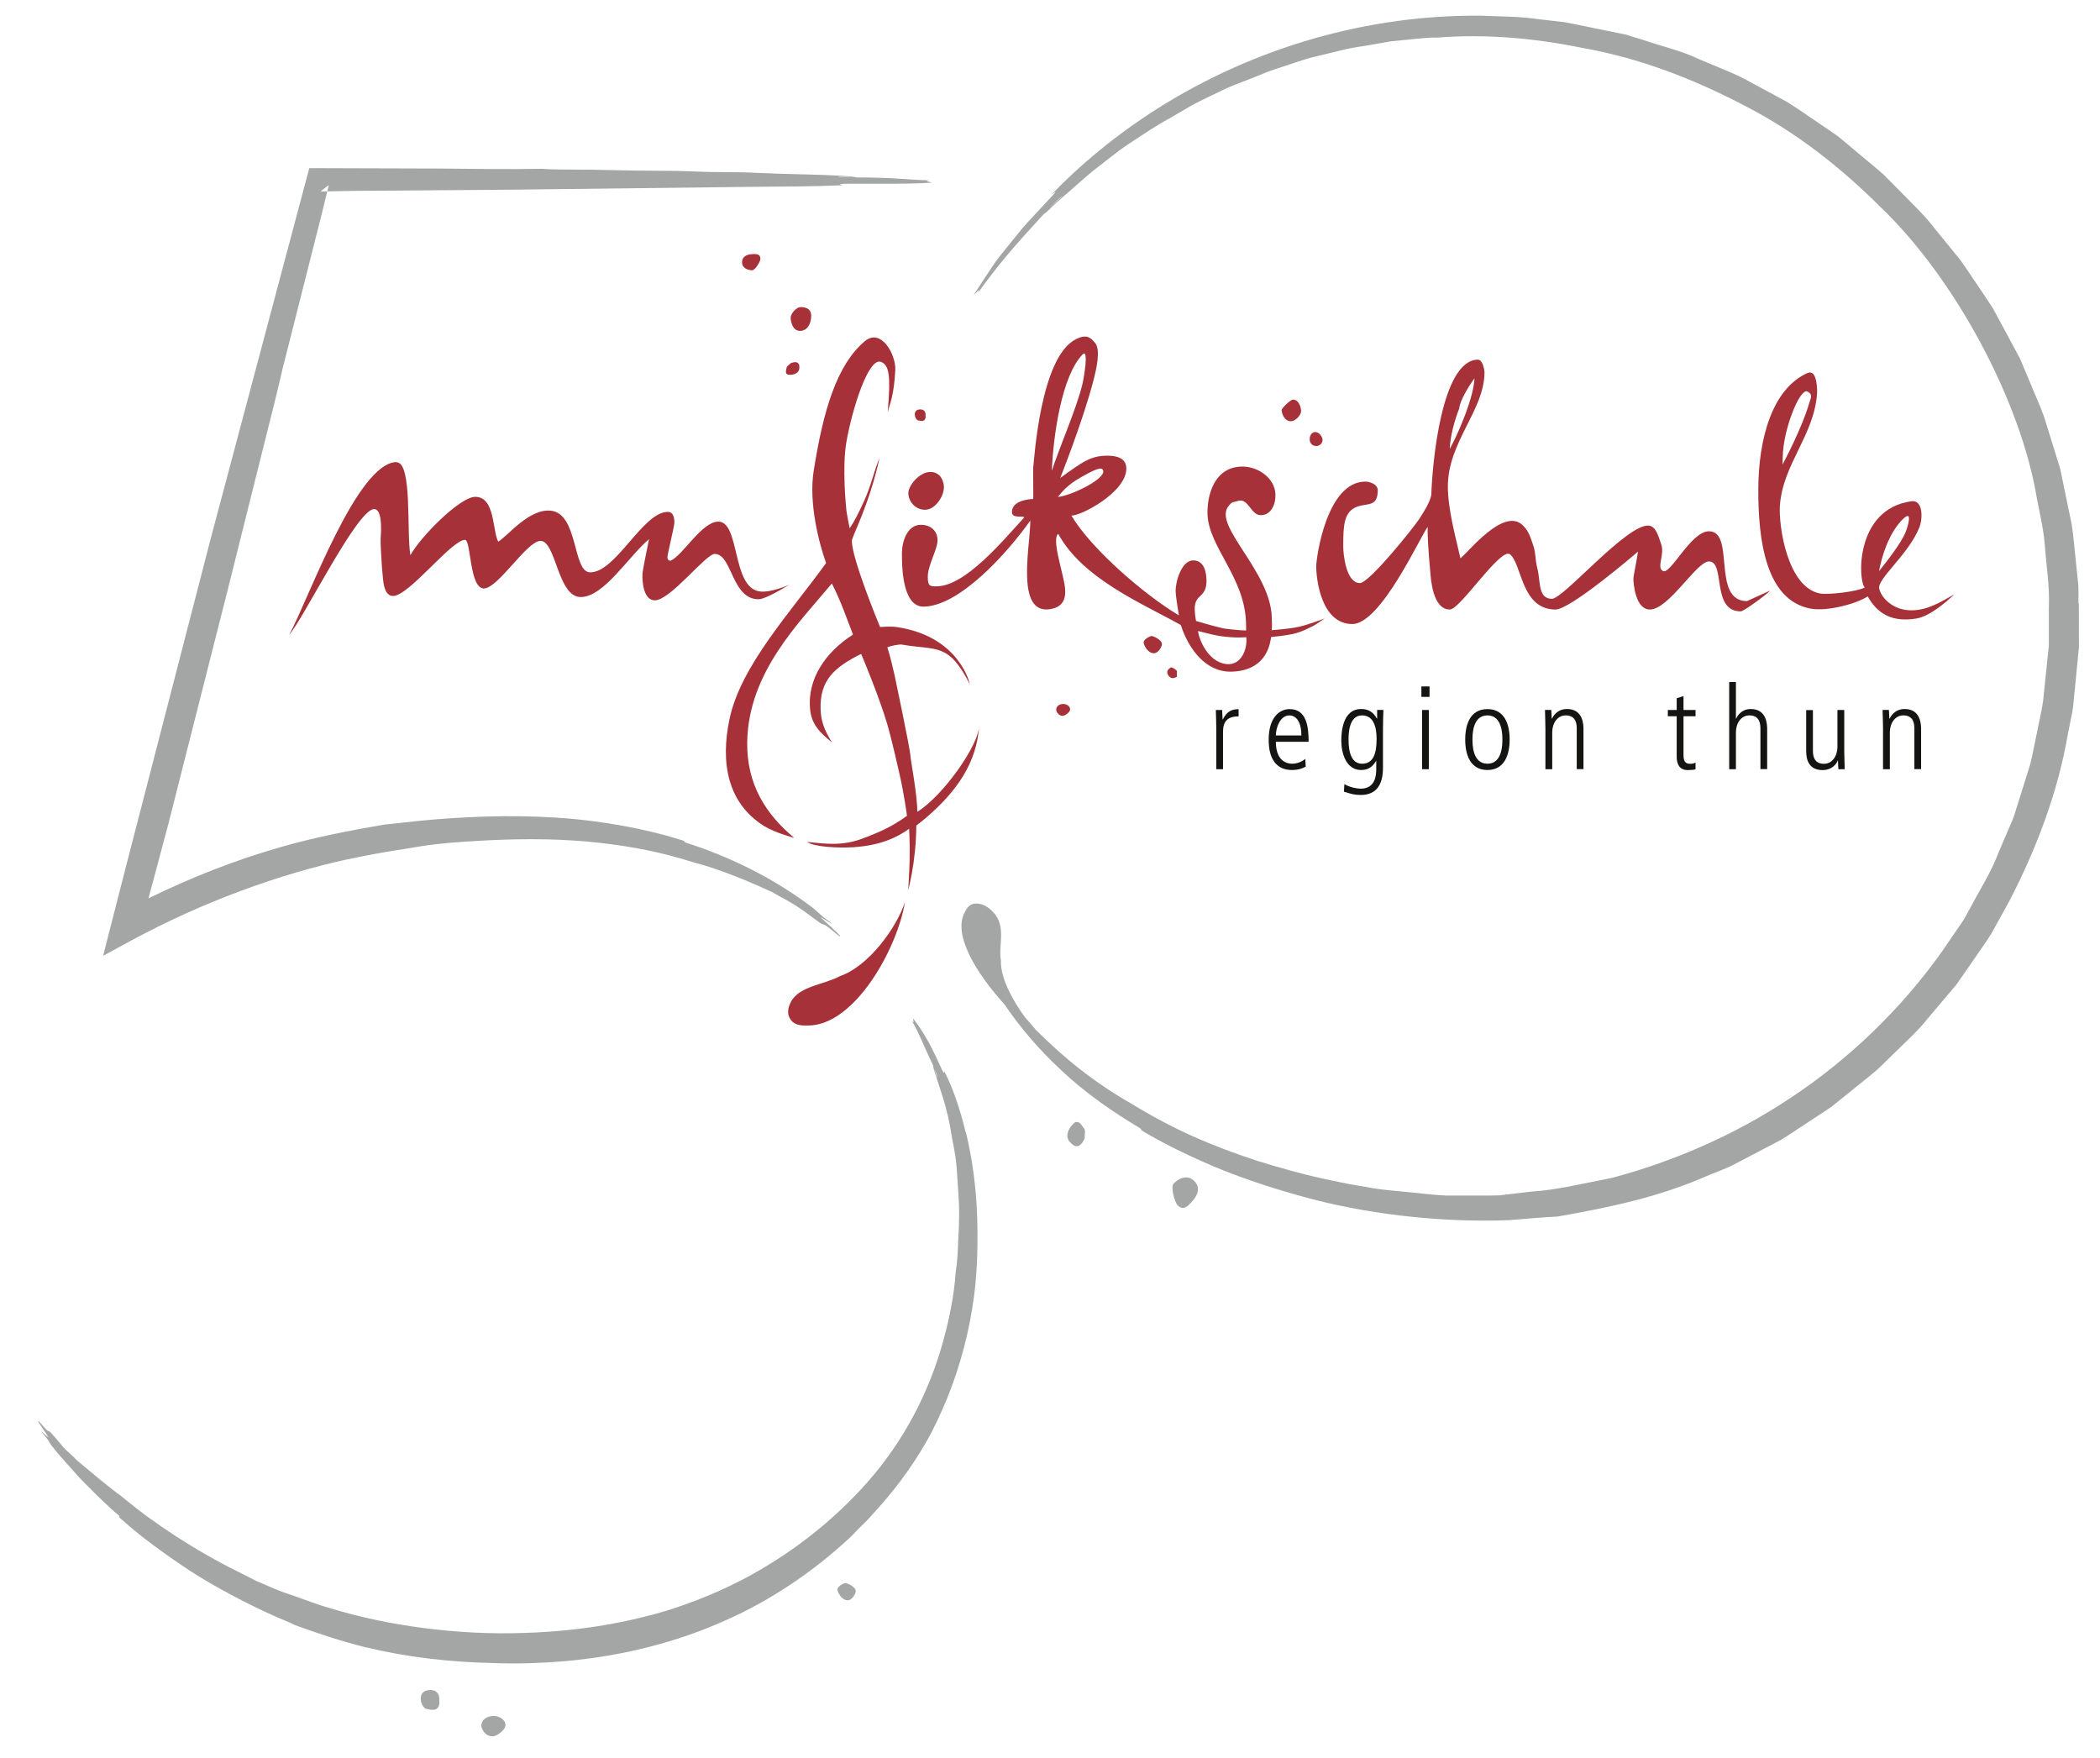 <?xml version="1.0" encoding="UTF-8"?><svg id="_50Jahre" xmlns="http://www.w3.org/2000/svg" viewBox="0 0 237.23 198.59"><defs><style>.cls-1{fill:#a4a5a5;}.cls-1,.cls-2,.cls-3{fill-rule:evenodd;}.cls-4,.cls-3{fill:#a73139;}.cls-2,.cls-5{fill:#141412;}</style></defs><g><path class="cls-4" d="M85.05,28.7c.41,0,.85-.02,.85,.55,0,.3-.61,1.28-.91,1.28-.49,0-1.16-.21-1.16-.91s.64-.91,1.22-.91h0Z"/><path class="cls-4" d="M89.36,41.01s.56-.21,.78,0c.16,.15,.16,.24,.16,.54,0,.66-.72,.79-.98,.79-.3,0-.36,.01-.48-.14-.13-.17,0-.54,0-.54,0-.3,.25-.39,.52-.65h0Z"/><path class="cls-4" d="M90.42,34.69c.9,0,1.22,.41,1.22,.98,0,.9-.43,1.71-1.28,1.71-.9,0-1.04-1.22-1.04-1.46,0-.56,.69-1.22,1.1-1.22h0Z"/><path class="cls-4" d="M146.07,45.15c.7,0,.91,.96,.91,1.28,0,.5-.66,1.16-1.16,1.16-.76,0-1.04-.94-1.04-1.28,0-.15,.96-1.16,1.28-1.16h0Z"/><path class="cls-4" d="M103.95,46.25c.62,0,.61,.53,.61,.61,0,.3,.03,.43-.14,.6-.22,.22-.8,0-.8,0-.14-.13-.28-.35-.28-.66,0-.32,.21-.55,.61-.55h0Z"/><path class="cls-4" d="M148.56,48.81c.61,0,.85,.76,.85,.85,0,.56-.5,.73-.67,.73-.64,0-.79-.46-.79-.79s.21-.79,.61-.79h0Z"/><path class="cls-4" d="M44.8,52.23c1.8,0,1.11,7.97,1.56,10.49,1.18-2.12,5.61-6.59,7.33-6.59,2.25,0,1.92,3.79,2.59,5.06,1.05-.59,3.45-3.73,5.92-3.5,3.16,.3,2.46,6.97,4.47,6.97,2.93,0,5.94-6.83,8.77-6.83,.78,0,.76,1.05,.73,1.37-.02,.3-.75,3.38-.77,3.69-.02,.3,.1,.42,.33,.47,1.42-.6,3.54-4.43,5.41-4.43,2.47,0,1.51,7.4,4.64,7.88,1.3,.2,3.4-.76,3.4-.76-1.5,.9-2.9,1.65-3.49,1.65-3.06,0-2.97-5.12-4.95-5.12-1.02,0-5.01,5.24-6.76,5.24-1.46,0-1.43-2.64-1.4-3.05,.02-.3,.49-2.7,.74-3.86-2.34,1.97-5.1,6.54-7.72,6.54s-2.77-6.34-4.55-6.34c-1.51,0-4.73,5.28-6.35,5.37-1.69,.09-1.47-5.49-2.17-5.49-1.52,0-6.33,6.34-8.13,6.34-.94,0-1.08-1.41-1.13-1.89-.19-1.73-.3-4.33-.27-4.64,.08-.98,.18-3.4-.8-3.28-1.96,.24-7.87,12.29-9.52,14.18,2.15-3.95,7.67-19.5,12.14-19.5h0Z"/><path class="cls-4" d="M105.11,53.32c1.19,0,1.52,1.14,1.52,1.71,0,1.07-.99,2.56-2.13,2.56s-1.89-.99-1.89-1.89c0-.81,1.22-2.38,2.5-2.38h0Z"/><path class="cls-4" d="M130.1,71.85c.17,0,1.16,.43,1.16,.91,0,.32-.41,1.04-.91,1.04-.73,0-1.16-.98-1.16-1.22,0-.37,.75-.73,.91-.73h0Z"/><path class="cls-4" d="M132.27,75.39c.15,0,.43,.14,.68,.4v.68c-.17,.02-.17,.14-.48,.14s-.61-.37-.61-.67,.26-.41,.4-.54h0Z"/><path class="cls-4" d="M120.1,79.53c.34,0,.79,.21,.79,.61,0,.3-.55,.73-.85,.73-.56,0-.73-.62-.73-.67,0-.49,.47-.67,.79-.67h0Z"/><path class="cls-4" d="M102.24,101.86c-.81,5.13-5.61,14-10.97,14-.72,0-1.48,0-1.94-.65-.45-.63-.35-1.29,0-1.99,.93-1.84,3.83-1.98,5.55-2.94,3.25-1.11,6.43-5.49,7.37-8.43h0Z"/><path class="cls-3" d="M166.97,40.64c.56,0,.73,1.25,.73,1.4,0,4.31-4.14,7.88-4.14,12.92,0,2.53,.85,5.62,1.42,8.11,.8-.56,4.93-5.92,7.09-3.68,.65,.67,.79,1.24,1.1,2.12,.36,1.01,.22,1.63,.5,2.7,.38,1.44,.04,3.44,1.65,3.44,1.31,0,8.49-8.5,10.94-8.27,.85,.08,1.1,1.3,1.4,2.1,.43,1.18-.59,2.69,.23,3.04,.85,.36,3.16-4.5,5.16-4.5,3.03,0,.25,7.87,4.3,7.89l2.57-1.17c-.12,.27-2.93,2.33-3.27,2.33-3.38,0-1.68-5.64-3.6-5.64-1.4,0-4.52,5.43-6.67,5.43-1.62,0-1.86-2.9-1.86-3.48,0-.3,.37-2.02,.52-3.06-.34,.3-7.64,6.54-9.31,6.54-3.89,0-3.77-5.07-5.14-6.23-1.04-.88-5.63,6.23-6.81,6.23-1.97,0-2.14-3.58-2.2-4.19-.24-2.54-.34-4.47-.3-5.14-.85,1.12-5.3,10.97-8.51,10.97-3.52,0-4.08-5.06-4.08-6.52,0-.96,1.17-9.57,5.55-9.57,.49,0,1.4,.29,1.4,.98,0,1.92-1.17,1.43-2.32,1.85-1.5,.55-1.58,2.08-1.58,4.49,0,.73,.27,4.14,1.89,4.14,1.07,0,6.24-6.49,6.73-7.29,.5-.79,1.13-1.73,1.33-2.66,.1-3.41,1.13-15.29,5.29-15.29h0Zm-.4,2.11c-.11,2.13-1.66,5.87-2.79,7.97,.03-1.34,.53-3.25,1.07-4.58,.02-.8,1.13-2.62,1.72-3.4h0Z"/><path class="cls-3" d="M135.34,71.29c.1,.97,1.13,3.47,3.16,3.73,1.65,.21,2.43-1.56,2.29-3.03-.9,.05-1.41,.04-2.3-.05-1.25-.12-2.01-.38-3.15-.65h0Zm-.23-1.14c1.17,.36,3.12,.89,3.43,.89,0,0,1.35,.17,2.23,.19,0-.4,0-.63-.02-1.03-.2-5-4.2-8.44-4.34-12.07-.08-2.03,.69-5.42,3.95-5.42,1.8,0,3.65,1.33,3.72,3.11,.05,1.16-.48,2.38-1.67,2.38-1.13,0-1.38-2.02-2.6-1.6-.53,.18-.58,0-1.04,.59-1.76,2.22,4.71,7.28,4.9,12.52,.02,.58,.03,1.17,0,1.48,0,0,1.91-.12,3.1-.39,1.15-.26,2.88-.94,2.88-.94,0,0-.98,.69-1.28,.84-1.59,.8-2.01,.98-4.78,1.27-.44,3.41-3.07,3.91-4.62,3.91-2.69,0-4.65-2.41-5.58-5.27-4.15-2.34-11.11-5.21-13.85-10.31-.62,.52,.14,3.09,.47,4.57,.29,1.3,.99,3.54-1.34,3.94-2.76,.47-2.74-3.12-2.6-5.67,.08-1.42,.32-3.16,.32-4.33-2.66,3.77-8.08,9.72-12.08,9.72-2.5,0-2.42-5-2.42-6.07,0-1.2,.56-3.17,2.13-3.17,1.14,0,1.89,.69,1.89,1.77,0,.99-1.1,2.82-1.1,4.08,0,1.1,.24,1.1,.98,1.1,3.26,0,7.51-5.17,9.92-7.79-.12-.21-1.36,.15-1.39-.56-.04-1.14,1.36-1.47,2.39-1.52,.04-.04,0-1.51,0-3.47,.14-1.15,.83-12.53,4.81-14.57,1.19-.61,1.66-.23,2.19,.41,.64,.77,.17,2.84-.16,4.14-1.2,4.66-3.78,11.12-3.78,11.12,2.53-1.82,3.41-2.52,5.34-2.52,1.14,0,2.13,.32,2.13,1.46,0,2.68-5.18,5.38-6.21,5.3,2.23,3.78,8.34,9.03,12.15,11.28,0,0-.34-1.91-.37-2.74-.03-.96,.62-3.47,1.99-3.47s1.47,1.65,1.49,2.13c.09,2.26-1.4,1.51-1.32,3.47,0,.24,.04,.69,.14,1.23h0Zm-12.82-30.1c.73-.75,.16,2.66-.02,3.37-.68,2.8-2.59,7.1-3.45,9.78,.16-3.95,1.11-10.72,3.47-13.15h0Zm2.28,13c-.25-.38-1.45,.31-2.32,.79-1.76,.97-2.31,1.79-2.74,2.3,1.45-.11,5.69-2.14,5.06-3.08h0Z"/><path class="cls-3" d="M110.62,81.9c0,2.27-4.1,8.02-7,9.82,.05-1.63-.77-6.01-.77-6.31,0-.67-1.8-9.16-1.8-9.16-.24-1.01-.47-2.09-.81-3.11,.25-.15,1.34-.37,1.63-.32,3.94,.69,5.26-.28,7.69,4.48,0,0-1.11-5.4-8.26-6.46-.73-.11-1.88,0-1.88,0-.22-.52-3.19-7.76-3.19-9.73,0-.5,1.93-3.95,3.12-9.32-.53,1.11-.91,3.01-1.74,4.82-.56,1.23-1.11,2.33-1.62,3.07-.18-.81-.41-2.08-.41-2.38,0,0-.46-4.52,.03-7.34,.67-3.83,2.5-9.57,3.89-9.08,.98,.34,1.13,1.66,.78,5.7,.29-1.16,.7-1.85,.86-4.77,.09-1.71-1.59-4.83-3.46-3.25-3.15,2.67-4.68,7.79-5.76,14.64-.58,3.63,.59,8.14,1.4,10.41-4.02,5.58-9.64,11.59-10.91,17.63-1.02,4.85-.29,9.46,3.92,12.09,1.2,.75,3.39,1.33,3.39,1.33-3.19-2.66-5.38-6.03-5.31-10.82,.12-7.93,5.96-13.57,9.56-17.92,1.09,2.15,1.6,3.75,2.39,5.77-3.18,2.04-5.17,5.07-4.85,8.43,.17,1.77,1.17,2.7,2.47,3.75-.76-1.25-1.24-2.25-1.28-3.75-.1-3.24,1.52-4.73,4.58-6.24,.15,.34,2.02,4.8,2.92,7.84,.64,2.2,1.34,5.42,1.41,5.72,.51,2.17,.85,4.73,.85,4.73-1.73,1.23-2.92,1.77-4.98,2.55-2.36,.9-4.25,.6-6.31,.4,.86,.6,3.7,.69,5.18,.6,3.17-.2,5.06-1.15,6.35-2.09,0,0,.06,1.25,.07,2.06,.02,1.91-.13,3.94-.17,4.9,0,0,.27-1.17,.41-1.93,.27-1.49,.48-3.28,.5-5.39,.38-.3,.63-.48,1.02-.81,3.61-3.09,5.83-6.31,6.09-10.54h0Z"/><path class="cls-3" d="M203.98,44.21c.13-.05,.29,.06,.42,.17,.35,.29,.13,.67-.02,1.17-.79,2.72-2.69,6.32-3.01,6.93,0,0,0-1.24,.11-2.03,.34-2.6,1.64-5.93,2.5-6.24h0Zm.22-2.06c1.12-.5,1.08,2.04,1.07,2.28-.33,4.77-3.87,8-4.2,12.68-.16,2.28,.84,9.32,4.6,9.95,.86,.14,4.07-.2,4.99-.69-.76-.67-1.17-8.84,5.25-9.74,1.35-.19,1.3,1.95,.93,2.91-1.18,3.06-4.9,5.94-4.54,6.99,.23,1.02,1.58,2.45,3.67,2.42,1.8-.02,3.24-.92,4.79-1.8-.98,.95-2.83,2.5-4.29,2.73-2.78,.45-4.4-.58-5.48-2.5-1.25,.82-4.59,1.74-6.5,1.37-5.03-.98-5.88-7.76-5.86-13.5,.02-5.56,1.51-11.32,5.58-13.12h0Zm10.84,16.43c.96-.92,.58,.61,.25,1.48-.48,1.28-2.28,3.53-3.02,4.46,.28-1.54,1.07-4.33,2.76-5.94h0Z"/><path class="cls-5" d="M137.4,86.9h.76v-4.21c0-1.23,.55-1.76,1.76-1.76v-.81c-.73,0-1.3,.2-1.78,1.15h-.03c-.01-.28-.04-.67-.05-1.06h-.71c.01,.7,.05,1.38,.05,2.07v4.62h0Z"/><path class="cls-2" d="M147.83,83.8c0-1.63-.2-3.69-2.14-3.69-1.13,0-2.37,.92-2.37,3.44,0,.67,0,3.44,2.62,3.44,.8,0,1.25-.21,1.56-.38l-.04-.88c-.38,.34-1.01,.55-1.44,.55-.3,0-1.89,0-1.89-2.48h3.7Zm-3.7-.71c0-.87,.49-2.27,1.52-2.27,.62,0,1.36,.5,1.36,2.27h-2.89Z"/><path class="cls-2" d="M151.53,83.8c0,1.27,.54,3.19,2.22,3.19,.8,0,1.3-.34,1.69-1.01h.03v.92c0,.68-.1,2.2-1.76,2.2-.43,0-1.19-.14-1.84-.51l-.05,.85c.84,.26,1.18,.37,1.9,.37,1.78,0,2.51-1.18,2.51-3.07v-4.32c0-1.05,.03-1.64,.05-2.22h-.71v.98h-.03c-.39-.7-.92-1.08-1.76-1.08-2.18,0-2.26,2.75-2.26,3.69h0Zm.81-.25c0-.55,0-2.73,1.52-2.73,1.3,0,1.65,1.29,1.65,2.65,0,1.69-.38,2.81-1.64,2.81-1.14,0-1.53-1.18-1.53-2.73h0Z"/><path class="cls-2" d="M160.65,86.9h.76v-6.69h-.76v6.69h0Zm-.08-8.17h.92v-1.18h-.92v1.18h0Z"/><path class="cls-2" d="M168.03,86.28c-1.69,0-1.69-2.19-1.69-2.73s0-2.73,1.69-2.73,1.69,2.19,1.69,2.73,0,2.73-1.69,2.73h0Zm0,.71c1.95,0,2.51-1.76,2.51-3.44s-.55-3.44-2.51-3.44-2.51,1.76-2.51,3.44,.55,3.44,2.51,3.44h0Z"/><path class="cls-5" d="M174.59,86.9h.76v-4.16c0-1.04,.59-1.92,1.52-1.92,1.25,0,1.25,1.1,1.25,1.56v4.51h.76v-4.49c0-.45,0-2.3-1.85-2.3-1.12,0-1.55,.79-1.71,1.08h-.03c-.01-.49-.03-.68-.05-.98h-.71c.01,.7,.05,1.38,.05,2.07v4.62h0Z"/><path class="cls-5" d="M189.41,78.87v1.34h-1v.71h1v4.57c0,.75,.26,1.51,1.25,1.51,.35,0,.7-.03,.88-.09v-.76c-.14,.07-.28,.14-.63,.14-.64,0-.73-.47-.73-1.01v-4.36h1.36v-.71h-1.36v-1.57l-.76,.24h0Z"/><path class="cls-5" d="M195.34,86.9h.76v-4.16c0-1.04,.59-1.92,1.52-1.92,1.25,0,1.25,1.1,1.25,1.56v4.51h.76v-4.49c0-.45,0-2.3-1.85-2.3-1.06,0-1.52,.79-1.65,1.08h-.03v-4.13h-.76v9.84h0Z"/><path class="cls-5" d="M208.33,80.21h-.76v4.16c0,1.04-.59,1.92-1.52,1.92-1.25,0-1.25-1.1-1.25-1.56v-4.51h-.76v4.67c0,1.06,.39,2.11,1.85,2.11,1.12,0,1.63-.79,1.71-1.08h.03c.01,.49,.03,.68,.05,.98h.71c-.01-.7-.05-1.38-.05-2.07v-4.62h0Z"/><path class="cls-5" d="M212.73,86.9h.76v-4.16c0-1.04,.59-1.92,1.52-1.92,1.25,0,1.25,1.1,1.25,1.56v4.51h.76v-4.49c0-.45,0-2.3-1.85-2.3-1.11,0-1.55,.79-1.71,1.08h-.03c-.01-.49-.03-.68-.05-.98h-.71c.01,.7,.05,1.38,.05,2.07v4.62h0Z"/></g><g><path class="cls-1" d="M132.56,133.74c-.33,.35,.14,2.12,.49,2.45,.65,.61,1.12,.08,1.56-.39,.63-.67,1.11-1.61,.27-2.41-.81-.76-1.79-.22-2.32,.35Z"/><path class="cls-1" d="M121.74,126.76c-.3-.02-.35,.05-.67,.39-.27,.29-.88,1.25-.14,1.94,.34,.32,.44,.42,.78,.4,.47-.03,.82-.88,.82-.88-.01-.57,.17-.96-.19-1.27,0,0-.29-.55-.61-.58Z"/><path class="cls-1" d="M48.58,190.93c-.68,0-1.05,.39-1.05,.94s.24,.91,.48,1.13c0,0,1,.37,1.38,0,.29-.29,.24-.5,.24-1.03,0-.13,.03-1.05-1.05-1.05Z"/><path class="cls-1" d="M95.51,178.84c-.17,0-.91,.37-.91,.73,0,.24,.43,1.22,1.16,1.22,.5,0,.91-.72,.91-1.04,0-.49-.99-.91-1.16-.91Z"/><path class="cls-1" d="M55.73,193.86c-.55,0-1.36,.31-1.36,1.15,0,.08,.29,1.15,1.26,1.15,.52,0,1.47-.73,1.47-1.26,0-.68-.79-1.05-1.36-1.05Z"/><path class="cls-1" d="M109.08,127.9c-.64-2.7-1.43-4.93-2.38-6.82-.15-.27,.13,.6-.27-.19-1.11-2.44-1.9-4.05-3.27-5.82-.07,.13,.23,.6-.12,.3,.97,1.71,1.16,2.49,2.39,5.03-.05,.11,.17,.79,.36,1.33,.41,1.28,.91,2.71,1.31,4.41,.18,.81,.32,1.66,.46,2.47,.15,.81,.33,1.65,.43,2.5,.11,.86,.13,1.76,.2,2.51,.06,.98,.15,2.15,.16,3.22,0,1.16-.04,2.31-.11,3.46-.02,1.1-.13,2.55-.28,3.43-.18,2.65-.71,5.2-1.38,7.67-1.64,6.03-4.6,11.52-8.51,15.96-1.83,2.1-4.16,4.32-6.67,6.26-2.5,1.95-5.16,3.6-7.49,4.82-3.06,1.59-7.28,3.35-11.78,4.37-4.48,1.1-9.17,1.56-12.87,1.67-7.65,.28-15.57-.84-21.84-2.76-1.48-.4-2.93-.98-4.19-1.42-.78-.25-1.49-.5-2.21-.8-.71-.31-1.4-.6-2.08-.9-.66-.33-1.3-.66-1.93-.98-2.46-1.2-4.88-2.61-7.14-4.06-2.19-1.44-3.95-2.69-6.09-4.47-1.61-1.16-3.69-2.94-5.06-4.08-.71-.75-.92-.83-1.55-1.49-.51-.59-.73-.91-1.38-1.62-.36-.37-.26-.08-.62-.45-.31-.33-.91-1.09-.83-.86-.12-.01,.87,1.31,1.12,1.77-.15-.04-.69-.63-.81-.62,.91,1.01,.68,.86,1.13,1.51,.52,.69,1.14,1.4,1.78,2.11,.65,.71,1.28,1.47,1.97,2.16,1.37,1.37,2.7,2.7,3.84,3.64,.35,.32-.25,.01,.44,.56,1.87,1.69,4.64,3.76,7.68,5.76,3.06,1.96,6.45,3.72,9.41,5.05,.89,.4,1.8,.74,2.43,1.07,2.71,.99,5.26,1.82,7.88,2.48,4.84,1.16,9.57,1.7,14.72,1.81,2.6,.1,5.16,0,7.78-.21,6.4-.55,12.77-2.12,18.45-4.71,4.93-2.2,9.46-5.3,13.08-8.56,1.01-.88,1.1-1.04,1.76-1.71,.34-.34,.89-.85,1.2-1.21,2.66-2.87,4.57-5.37,6.43-8.58,.9-1.55,1.62-3.18,2.33-4.84,1.52-3.73,2.57-7.74,3.08-11.7,.39-2.98,.44-6.03,.34-9.11-.12-3.09-.51-6.23-1.27-9.36Zm-3.52-7.06c.08,.02,.32,.72,.37,.86-.15-.13-.17-.46-.37-.86Z"/><path class="cls-1" d="M39.3,97.08c2.2-.48,4.47-.88,6.4-1.17,1.19-.2,2.28-.39,3.42-.52,2.25-.27,4.45-.37,6.51-.48,4.04-.18,8.13-.14,12.04,.3,3.8,.44,6.9,1.02,10.77,2.24,2.8,.71,6.48,2.25,8.83,3.36,1.3,.76,1.6,.84,2.72,1.56,.95,.63,1.39,.99,2.52,1.8,.61,.44,.36,.08,.98,.53,.53,.39,1.59,1.34,1.4,1.06,.16,0-1.64-1.61-2.19-2.13,.21,.04,1.15,.74,1.29,.73-1.59-1.21-1.24-1.02-2.13-1.77-2.03-1.55-4.53-3.14-7.09-4.42-2.55-1.29-5.13-2.29-7.2-2.94-.66-.22,.31-.08-.93-.43-3.54-1.1-8.54-2.1-13.83-2.43-5.31-.35-10.83-.09-15.52,.37-1.42,.15-2.81,.32-3.83,.41-4.13,.7-7.95,1.46-11.72,2.54-5.21,1.49-10.08,3.41-14.97,5.8,0,0,1.31-4.83,2.26-8.45,2.25-8.87,4.5-17.76,6.68-26.35,1.86-7.43,3.72-14.92,5.41-21.66,.47-1.86,.5-2.1,.81-3.41,.17-.67,.43-1.7,.6-2.36,1.37-5.42,2.46-9.73,3.76-14.87l.68-2.77c-.25,0-.51,0-.77,.01l.94-.72-.17,.71c1.11-.02,2.21-.04,3.33-.06,5.77-.04,11.67-.09,17.42-.13,8.65-.1,17.56-.21,26.86-.32,4.02-.03,7.42-.04,10.48-.18,.45-.03-.89-.12,.4-.17,3.92-.03,6.51,.07,9.77-.12-.1-.13-.92-.12-.27-.26-2.89-.1-4.04-.34-8.24-.33-.12-.1-1.18-.16-2.02-.21-2.01-.11-4.28-.14-6.88-.22-1.22-.05-2.55-.1-3.77-.15-1.25-.01-2.53-.02-3.81-.04-1.29-.04-2.66-.09-3.78-.12-1.48-.01-3.23-.03-4.85-.04-1.74-.03-3.44-.06-5.18-.1-1.66-.02-3.84,.01-5.18-.1-4.01,.08-7.92,0-11.81-.03-4.46-.01-8.87-.03-13.23-.04h-1.27s-.33,1.23-.33,1.23c-1.27,4.76-2.51,9.45-3.74,14.05-2.18,8.19-5,18.8-7.05,26.5-2.62,10.15-6.88,26.65-9.66,37.39-.53,2.08-1.07,4.18-1.6,6.25l-.91,3.56,3.21-1.74c8.11-4.39,16.78-7.51,24.45-9.17ZM96.04,19.98c-.07,.07-1.18,0-1.39,0,.26-.09,.74,.03,1.39,0Z"/><path class="cls-1" d="M234.8,68.16c-.03-.81,.05-1.63-.06-2.44l-.25-2.42c-.16-1.39-.25-2.79-.48-4.17-.28-1.37-.57-2.74-.85-4.1l-.42-2.04-.61-1.99c-.41-1.32-.82-2.63-1.23-3.94-.45-1.29-1.04-2.52-1.54-3.77-.26-.62-.52-1.24-.78-1.86l-.39-.92-.47-.88c-.63-1.17-1.25-2.32-1.87-3.47-.32-.56-.59-1.16-.95-1.69-.36-.53-.71-1.06-1.06-1.59-.78-1.15-1.22-1.8-1.6-2.37-.4-.55-.68-1.06-1.33-1.8-.64-.78-1.61-1.98-2.24-2.75-1.23-1.62-2.64-2.94-3.94-4.27-.66-.66-1.3-1.32-1.94-1.96-.68-.6-1.38-1.17-2.07-1.75l-2.06-1.73-1.04-.86-1.12-.77c-1.51-1.01-3-2.09-4.63-3.11l-4.89-2.64c-1.65-.84-3.41-1.46-5.12-2.22-1.89-.9-3.95-1.37-5.94-2.04l-1.51-.47-.75-.23-.77-.16-3.1-.63c-1.03-.2-2.06-.44-3.1-.62l-3.13-.36c-2.08-.31-4.18-.26-6.25-.37-12.5-.11-25.38,3.4-36.69,10.58-4.87,3.12-8.61,6.31-11.67,9.46-.44,.46,.99-.8-.28,.53-.96,1.03-1.83,1.96-2.65,2.85-.81,.89-1.49,1.81-2.2,2.66-.35,.43-.69,.86-1.03,1.28-.33,.43-.62,.89-.93,1.34-.61,.91-1.21,1.83-1.84,2.81,.2-.05,.85-1.01,.43-.17,2.44-3.31,3.47-4.58,7.49-8.95,.2-.04,1.22-1.14,2.13-1.91,1.09-.91,2.18-1.95,3.43-2.97,1.29-.96,2.59-2.1,4.12-3.1,1.46-.94,2.96-1.99,4.5-2.81,.75-.44,1.52-.89,2.29-1.34,.77-.45,1.6-.82,2.4-1.22,.83-.39,1.65-.81,2.48-1.15,.84-.33,1.65-.64,2.39-.93,.48-.19,.98-.4,1.5-.61,.52-.2,1.07-.36,1.62-.55,1.1-.35,2.21-.76,3.3-1.06,1.19-.29,2.36-.57,3.52-.85,1.16-.31,2.36-.42,3.56-.65,.57-.1,1.18-.21,1.81-.32,.64-.07,1.29-.13,1.93-.2,1.28-.11,2.5-.28,3.44-.24,5.58-.44,11.08,.08,16.37,1.16,6.52,1.14,12.69,3.56,18.39,6.55,5.75,2.95,10.81,6.95,15.23,11.35,8.57,8.17,15.98,22.13,17.77,33.11,.35,1.79,.81,3.7,.92,5.78,.18,2.06,.51,4.23,.41,6.49,0,1.13,0,2.28,0,3.44v.87s-.1,.87-.1,.87c-.06,.58-.12,1.17-.18,1.76-.12,1.18-.24,2.37-.37,3.57-.16,1.19-.47,2.36-.69,3.55-.25,1.18-.47,2.38-.75,3.55-.36,1.15-.72,2.3-1.08,3.45l-.54,1.71c-.16,.57-.36,1.14-.61,1.67-.46,1.09-.93,2.16-1.38,3.23-.81,2.17-2.05,4.07-3.05,5.98-.26,.47-.52,.94-.77,1.4-.26,.45-.58,.87-.87,1.3-.58,.85-1.14,1.67-1.69,2.47-4.6,6.49-10.55,12.19-17.07,16.51-6.52,4.35-13.57,7.29-20.2,9.05-3.14,.61-6.32,1.39-9.1,1.55-.85,.1-1.67,.2-2.47,.29-.4,.04-.8,.11-1.2,.14-.4,0-.81,.01-1.22,.02-1.61,0-3.2,0-4.74,0-1.55-.06-3.05-.29-4.5-.41-1.43-.14-2.86-.24-4.29-.52l-2.14-.36-2.12-.44c-2.83-.58-5.6-1.36-8.28-2.19-5.2-1.71-9.38-3.49-14.33-6.52-1.79-1.01-3.84-2.37-5.72-3.85-1.89-1.47-3.61-3.08-4.93-4.38-.55-.66-.94-1.1-1.28-1.48-1.55-2.12-2.79-4.6-2.71-6.41-.31-1.7,.63-3.8-.82-5.4-.55-.6-1.16-1.01-1.94-1.03-.81-.02-1.09,.52-1.35,1.03-1.31,2.48,1.26,6.78,4.51,10.36,1.71,2.53,3.86,5.06,6.22,7.26,2.96,2.83,6.26,5.03,8.9,6.61,.85,.51-.43-.05,1.19,.85,2.29,1.32,5.1,2.68,8.26,3.97,3.16,1.27,6.68,2.39,10.33,3.35,7.31,1.88,15.32,2.6,22.07,2.34,2.04-.17,4.05-.34,5.52-.41,5.92-1.04,11.43-2.22,16.61-4.48,1.19-.52,2.43-.91,3.56-1.53,1.14-.6,2.27-1.19,3.41-1.79l1.7-.89c.54-.33,1.07-.69,1.61-1.04l3.2-2.11,.8-.53,.75-.6,1.5-1.21c1-.81,2.02-1.61,3.01-2.45,.93-.91,1.87-1.83,2.82-2.75s1.93-1.84,2.76-2.9c.88-1.04,1.76-2.08,2.63-3.11l.66-.78,.58-.83,1.16-1.67c.75-1.12,1.58-2.21,2.28-3.37,.66-1.19,1.32-2.38,1.98-3.59,3.08-5.94,5.49-12.3,6.62-18.87l.49-2.44c.15-.82,.18-1.65,.28-2.47,.16-1.65,.32-3.29,.48-4.92,0-1.64,0-3.28-.01-4.91ZM118.64,23.52c.01-.13,1.13-1.22,1.38-1.4-.22,.3-.78,.69-1.38,1.4Z"/></g></svg>